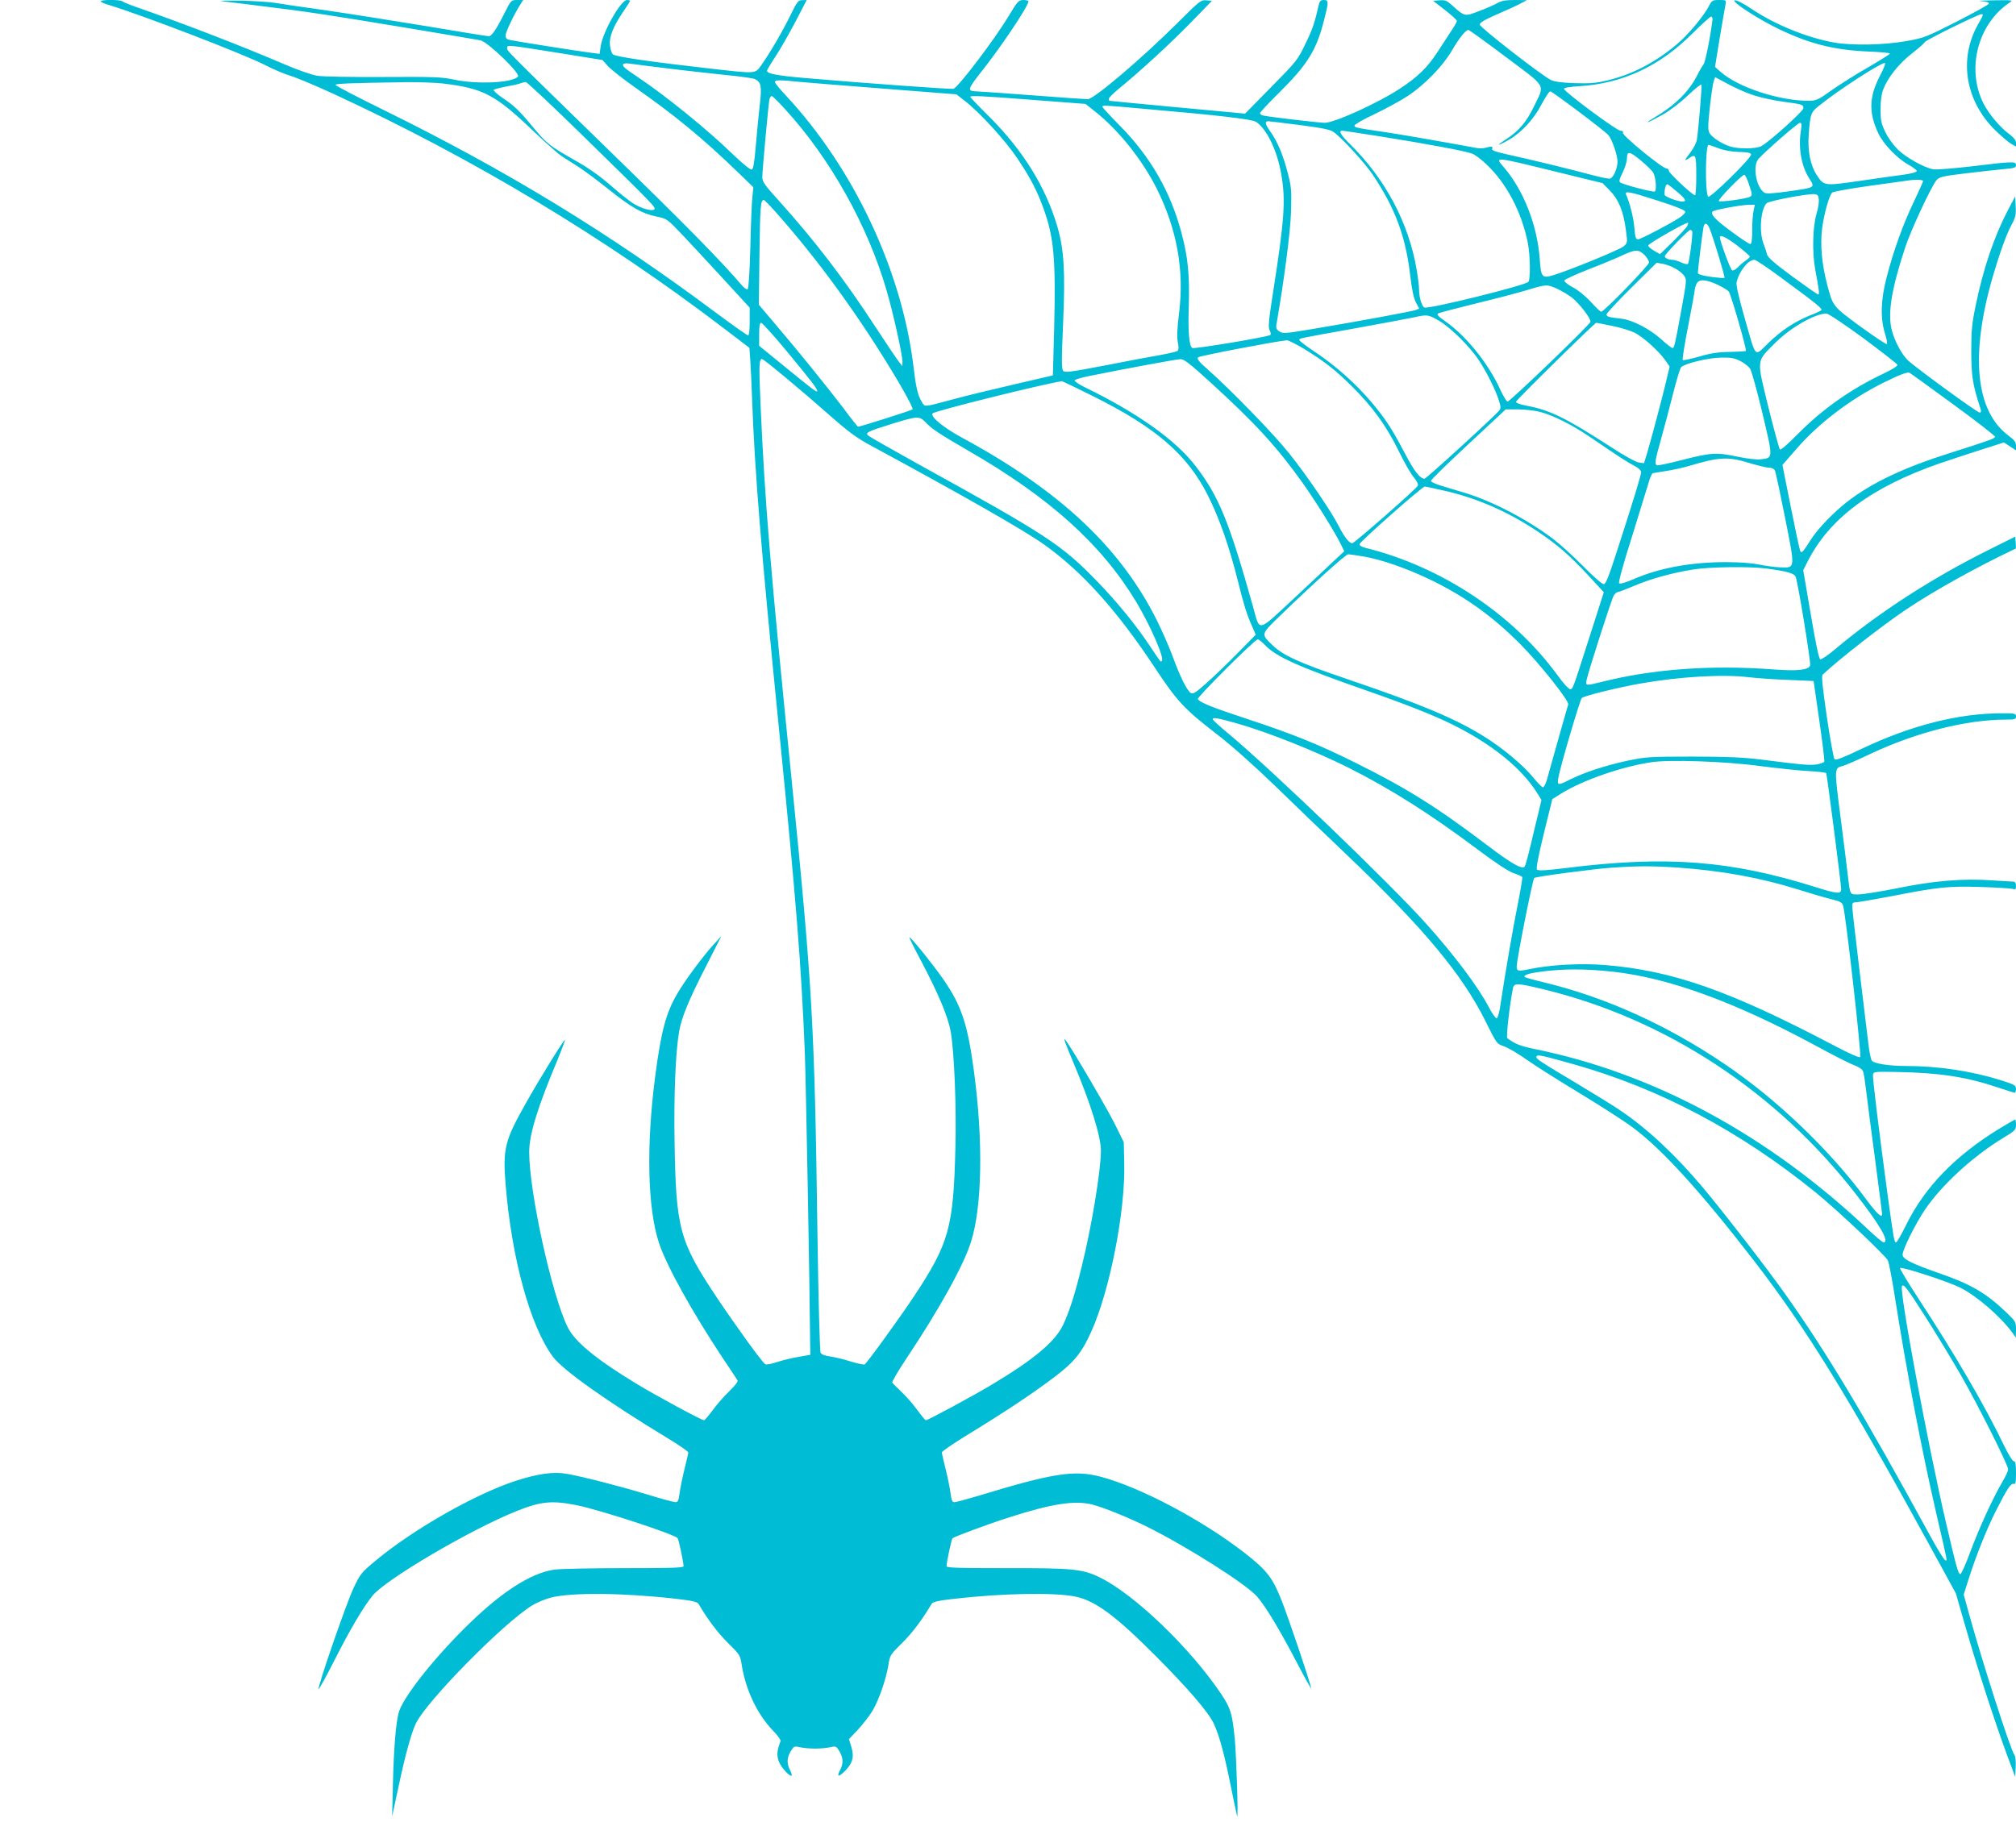 <?xml version="1.0" standalone="no"?>
<!DOCTYPE svg PUBLIC "-//W3C//DTD SVG 20010904//EN"
 "http://www.w3.org/TR/2001/REC-SVG-20010904/DTD/svg10.dtd">
<svg version="1.0" xmlns="http://www.w3.org/2000/svg"
 width="1280pt" height="1173pt" viewBox="0 0 1280 1173"
 preserveAspectRatio="xMidYMid meet">
<g transform="translate(0,1173) scale(0.1,-0.1)"
fill="#00bcd4" stroke="none">
<path d="M640 11722 c0 -5 19 -14 43 -21 210 -63 862 -313 1002 -385 50 -26
121 -56 158 -67 37 -11 159 -62 270 -113 884 -408 1724 -912 2484 -1492 l161
-123 6 -83 c3 -46 8 -153 11 -238 17 -467 57 -959 170 -2090 109 -1089 143
-1514 165 -2065 7 -191 30 -1412 34 -1860 l1 -59 -73 -13 c-41 -6 -103 -22
-138 -33 -35 -12 -69 -18 -75 -14 -20 12 -186 242 -308 424 -237 356 -259 436
-268 985 -5 299 6 573 29 705 15 87 61 200 174 420 l94 185 -46 -50 c-69 -75
-187 -234 -234 -316 -71 -121 -102 -236 -139 -517 -59 -446 -50 -848 24 -1069
49 -146 213 -440 404 -728 48 -71 90 -135 94 -142 4 -6 -16 -33 -49 -65 -31
-29 -79 -83 -106 -120 -28 -38 -54 -68 -58 -68 -15 0 -315 162 -432 234 -249
151 -386 263 -432 354 -100 197 -246 860 -246 1115 0 112 51 279 181 589 27
66 48 122 46 124 -5 5 -161 -247 -247 -400 -135 -239 -148 -291 -130 -516 38
-471 157 -904 301 -1097 62 -84 346 -285 722 -513 75 -45 137 -88 137 -94 0
-6 -11 -54 -24 -106 -13 -52 -27 -121 -31 -152 -6 -47 -11 -58 -26 -58 -10 0
-93 22 -183 50 -179 54 -401 111 -507 130 -85 15 -185 1 -329 -46 -257 -85
-645 -306 -882 -503 -93 -77 -100 -85 -143 -176 -45 -94 -231 -632 -222 -642
3 -2 49 81 102 186 100 197 182 335 240 407 87 106 631 425 919 539 152 61
225 67 381 35 147 -30 609 -181 637 -208 7 -7 38 -153 38 -179 0 -10 -86 -12
-372 -12 -205 0 -406 -4 -446 -9 -154 -21 -348 -148 -577 -377 -211 -211 -390
-442 -414 -533 -18 -68 -31 -231 -36 -445 l-5 -212 39 182 c44 208 81 342 111
407 67 141 559 641 740 751 31 19 86 41 121 50 137 33 469 29 803 -10 92 -11
123 -18 131 -31 62 -104 121 -182 186 -247 77 -76 79 -78 89 -145 26 -157 98
-308 196 -411 30 -30 52 -61 50 -68 -23 -60 -26 -93 -10 -132 15 -38 71 -98
81 -87 2 2 -3 18 -11 35 -22 41 -20 79 5 120 19 31 22 33 57 25 20 -5 64 -9
97 -9 33 0 77 4 97 9 35 8 38 6 57 -25 25 -41 27 -79 5 -120 -24 -46 -9 -47
35 -2 46 49 55 86 36 150 -8 26 -15 48 -15 48 0 0 26 28 58 61 31 34 72 87 91
118 41 69 86 199 101 288 10 67 12 69 89 145 65 65 124 143 186 247 8 13 39
20 131 31 317 37 651 43 784 15 126 -27 254 -122 510 -379 204 -205 333 -355
367 -428 35 -76 68 -197 108 -399 20 -98 38 -183 40 -189 8 -16 -5 379 -15
490 -16 162 -26 196 -86 286 -196 292 -548 631 -769 740 -111 55 -173 61 -607
60 -284 0 -368 2 -368 12 0 26 31 172 38 178 11 10 234 93 361 133 268 86 414
109 526 81 73 -19 229 -82 350 -142 258 -129 628 -364 696 -442 56 -64 143
-209 259 -431 50 -96 88 -164 85 -150 -18 71 -143 442 -187 553 -57 146 -94
194 -232 302 -271 211 -665 420 -919 487 -167 44 -304 22 -780 -123 -71 -21
-137 -39 -147 -39 -14 0 -19 11 -25 58 -4 31 -18 100 -31 152 -13 52 -24 100
-24 106 0 7 75 58 168 115 239 146 405 257 542 360 129 97 179 158 239 293
118 261 217 768 209 1069 l-3 133 -52 106 c-47 97 -280 495 -318 543 -17 22
-3 -17 55 -155 104 -246 170 -459 170 -547 0 -125 -59 -483 -121 -733 -45
-183 -80 -292 -121 -378 -52 -105 -183 -215 -448 -374 -114 -69 -409 -228
-422 -228 -3 0 -28 30 -56 68 -27 37 -72 88 -100 114 -28 26 -53 52 -57 57 -3
6 39 77 93 158 204 306 361 588 407 736 71 223 78 642 19 1082 -40 299 -78
416 -193 583 -65 94 -211 276 -217 269 -2 -2 32 -71 76 -153 108 -205 169
-350 186 -444 23 -133 37 -476 30 -740 -12 -506 -41 -607 -261 -940 -90 -136
-300 -426 -315 -435 -5 -3 -45 5 -87 18 -43 14 -102 28 -131 32 -34 5 -56 13
-62 24 -5 10 -14 341 -20 767 -18 1305 -32 1554 -160 2834 -139 1383 -173
1787 -201 2417 -11 250 -10 293 9 293 11 0 240 -190 428 -356 120 -106 173
-145 260 -192 573 -310 979 -541 1103 -630 240 -171 460 -415 700 -777 145
-220 188 -266 396 -427 94 -72 234 -197 376 -334 124 -121 324 -313 445 -428
493 -470 738 -764 886 -1062 71 -143 71 -143 117 -159 25 -8 91 -47 146 -86
55 -39 206 -134 335 -212 129 -78 280 -175 335 -216 185 -136 433 -409 771
-847 333 -432 596 -859 1117 -1811 l165 -302 66 -229 c75 -259 178 -577 257
-792 l54 -145 3 63 c2 36 -2 69 -8 77 -23 27 -202 584 -285 884 l-37 134 32
101 c44 140 113 313 172 430 69 137 96 179 114 172 11 -4 14 9 14 69 0 58 -3
75 -14 75 -8 0 -35 44 -64 104 -116 243 -314 582 -535 919 -71 109 -127 201
-123 204 10 10 300 -84 381 -124 106 -53 257 -184 333 -288 l21 -30 1 50 c0
49 -2 53 -57 106 -132 127 -226 182 -433 254 -175 61 -230 89 -230 117 0 32
81 195 141 284 104 155 301 337 494 455 80 48 85 54 85 85 0 19 -2 34 -5 34
-3 0 -46 -25 -96 -55 -282 -172 -477 -372 -596 -613 -30 -61 -59 -112 -64
-112 -12 0 -15 16 -54 300 -57 423 -96 743 -93 764 3 20 9 21 153 18 270 -5
439 -31 636 -97 57 -19 107 -35 111 -35 4 0 8 11 8 25 0 22 -9 27 -97 55 -185
58 -398 90 -598 90 -112 0 -207 15 -221 35 -6 8 -16 59 -22 112 -7 54 -32 266
-57 471 -25 205 -45 384 -45 397 0 20 5 25 25 25 13 0 116 18 227 39 297 58
358 64 563 58 99 -3 190 -9 203 -12 19 -6 22 -4 22 19 0 18 -5 26 -17 27 -10
0 -70 4 -133 8 -184 13 -370 -2 -599 -49 -110 -22 -223 -40 -251 -40 -57 0
-52 -9 -69 130 -5 47 -26 212 -46 368 -39 303 -39 304 13 317 15 3 95 38 177
77 291 137 610 218 863 218 55 0 62 2 62 20 0 19 -7 20 -89 20 -278 0 -579
-77 -894 -227 -113 -54 -161 -73 -169 -65 -6 6 -28 127 -49 269 -29 200 -35
261 -26 269 102 96 377 311 532 415 181 121 450 270 693 385 2 1 2 19 0 39
l-3 37 -160 -80 c-365 -181 -708 -403 -982 -634 -46 -39 -89 -68 -96 -65 -8 3
-29 101 -60 285 l-48 281 27 53 c138 275 405 474 839 625 39 13 146 49 239 79
l169 54 39 -25 38 -25 0 29 c0 23 -10 37 -51 67 -206 157 -240 508 -98 1002
43 147 86 269 120 333 26 48 30 65 27 119 l-3 63 -47 -89 c-87 -167 -155 -367
-204 -604 -24 -116 -28 -158 -28 -295 1 -159 9 -208 59 -362 5 -16 3 -23 -6
-23 -16 0 -407 286 -456 332 -40 39 -87 128 -103 197 -25 105 1 261 86 518 36
111 167 391 200 430 17 19 40 25 184 42 91 11 200 23 243 27 66 6 77 9 77 25
0 25 -15 25 -278 -7 -119 -14 -231 -23 -248 -19 -57 10 -173 75 -224 125 -29
29 -63 75 -80 112 -26 54 -30 75 -30 145 0 53 6 98 17 125 29 76 100 165 184
230 43 34 79 65 79 70 0 10 341 178 360 178 15 0 14 -3 -25 -72 -119 -218 -75
-479 111 -663 39 -38 85 -78 103 -88 l31 -18 0 24 c0 16 -14 34 -46 58 -56 41
-127 126 -160 191 -111 219 -37 507 166 642 23 15 18 16 -105 14 -72 -1 -106
-3 -77 -5 35 -3 52 -8 50 -16 -2 -7 -95 -58 -206 -115 -193 -98 -206 -103
-319 -123 -139 -25 -340 -29 -453 -10 -173 30 -380 114 -530 215 -49 33 -93
56 -105 54 -29 -4 143 -117 280 -183 194 -93 346 -132 563 -142 78 -3 142 -9
142 -13 0 -4 -61 -42 -136 -86 -76 -43 -180 -109 -233 -146 -88 -63 -100 -68
-148 -68 -187 0 -444 84 -558 183 l-36 32 30 185 c17 102 34 197 37 213 5 26
4 27 -40 27 -43 0 -47 -2 -66 -39 -31 -61 -134 -185 -203 -242 -139 -117 -284
-192 -443 -230 -73 -17 -110 -20 -209 -17 -84 3 -129 10 -150 21 -70 38 -450
334 -450 351 0 12 30 30 110 65 61 26 128 57 150 69 l40 21 -77 1 c-58 0 -85
-5 -110 -19 -18 -11 -70 -34 -116 -51 -93 -36 -92 -36 -172 36 -33 30 -45 35
-80 32 l-41 -3 76 -59 c41 -32 75 -63 75 -69 0 -6 -15 -33 -34 -61 -18 -28
-59 -90 -90 -138 -64 -98 -126 -158 -241 -233 -139 -91 -413 -215 -474 -215
-32 0 -350 37 -389 46 -12 2 -22 9 -22 15 0 6 55 65 123 132 178 176 235 268
283 456 31 120 31 131 -1 131 -19 0 -26 -7 -31 -27 -26 -116 -41 -161 -86
-252 -48 -101 -56 -111 -217 -274 l-166 -169 -70 7 c-38 3 -232 22 -430 40
-198 19 -361 34 -362 35 -2 0 -3 6 -3 13 0 6 31 37 68 67 131 107 329 289 457
421 l130 134 -36 3 c-34 3 -43 -4 -180 -141 -229 -228 -533 -487 -573 -487
-12 0 -173 11 -356 25 -183 14 -343 25 -354 25 -55 1 -51 15 25 112 129 161
309 429 309 460 0 4 -15 8 -32 8 -31 -1 -37 -7 -92 -99 -87 -146 -319 -452
-352 -465 -12 -4 -558 35 -949 69 -172 15 -235 27 -235 46 0 5 25 47 56 94 31
47 87 146 126 220 l70 135 -29 -1 c-25 0 -32 -9 -75 -97 -49 -101 -130 -239
-185 -317 -40 -55 -28 -54 -328 -20 -372 42 -599 75 -614 90 -7 7 -16 33 -18
58 -6 53 20 119 86 216 23 33 41 62 41 65 0 4 -9 6 -19 6 -39 0 -153 -201
-167 -293 l-7 -49 -56 7 c-65 8 -473 72 -513 81 -21 4 -28 12 -28 29 0 22 57
140 96 200 l16 25 -38 0 c-38 0 -40 -2 -78 -78 -56 -111 -84 -152 -103 -152
-9 0 -190 29 -402 65 -212 35 -498 80 -636 100 -137 19 -281 40 -320 47 -38 6
-137 12 -220 14 -82 1 -136 0 -120 -3 17 -2 122 -15 235 -29 313 -38 447 -59
930 -139 245 -41 461 -77 480 -81 45 -8 255 -210 239 -230 -33 -40 -258 -51
-404 -20 -81 17 -128 19 -451 17 -199 -1 -388 2 -420 8 -33 5 -125 37 -204 71
-270 116 -643 260 -930 360 -52 18 -99 37 -104 42 -13 11 -136 11 -136 0z
m10233 -118 c-15 -118 -46 -270 -57 -283 -7 -9 -25 -39 -39 -67 -53 -106 -143
-194 -277 -273 -78 -47 -30 -28 59 22 41 23 112 77 157 120 45 43 84 74 87 70
4 -7 -18 -273 -29 -350 -3 -18 -20 -53 -39 -78 -41 -53 -44 -62 -13 -41 45 32
48 24 48 -109 0 -69 -3 -125 -8 -125 -16 0 -167 142 -166 155 1 8 -6 15 -15
15 -26 0 -283 210 -277 227 4 8 -2 13 -16 13 -23 0 -358 248 -358 266 0 7 38
13 103 17 270 17 507 128 711 333 61 61 116 110 121 109 6 -1 9 -10 8 -21z
m-1312 -236 c264 -198 248 -169 179 -313 -47 -98 -96 -156 -174 -207 -71 -46
-63 -50 14 -6 80 46 159 131 208 226 24 45 48 82 55 82 12 0 345 -250 369
-278 23 -26 58 -128 58 -168 0 -42 -25 -100 -46 -108 -8 -3 -63 8 -122 24
-110 30 -362 92 -535 130 -75 17 -97 25 -93 36 6 15 -4 16 -44 5 -14 -4 -43
-4 -65 1 -145 27 -451 81 -565 98 -197 29 -200 30 -200 43 0 7 57 39 127 72
69 33 165 85 212 116 106 70 222 189 280 289 44 76 87 130 104 130 5 0 112
-77 238 -172z m-5991 22 l255 -41 35 -39 c19 -21 100 -85 180 -141 249 -175
423 -318 644 -532 l99 -96 -6 -63 c-4 -35 -10 -179 -13 -321 -4 -154 -11 -260
-17 -264 -6 -3 -21 7 -35 23 -133 156 -354 381 -842 856 -678 661 -650 633
-650 654 0 20 -4 21 350 -36z m665 -94 c110 -14 277 -32 370 -42 94 -9 178
-21 188 -26 40 -21 45 -46 31 -163 -7 -60 -18 -177 -25 -258 -9 -109 -16 -150
-26 -154 -8 -3 -56 36 -121 98 -160 156 -428 373 -602 489 -84 56 -101 71 -93
82 3 6 22 7 42 4 20 -3 126 -17 236 -30z m7700 -50 c-68 -131 -71 -232 -9
-363 33 -69 118 -158 191 -199 29 -16 53 -34 53 -40 0 -7 -35 -17 -87 -24 -49
-6 -176 -24 -283 -40 -219 -31 -219 -31 -265 38 -40 61 -59 153 -51 257 10
136 12 142 75 191 123 98 380 264 408 264 7 0 -6 -35 -32 -84z m-801 -121 c43
-14 128 -33 188 -41 122 -16 128 -18 128 -42 0 -18 -219 -215 -267 -240 -32
-18 -148 -19 -199 -2 -52 17 -110 55 -128 82 -13 20 -13 41 0 167 9 79 20 154
25 167 l9 24 82 -44 c46 -25 118 -57 162 -71z m-6058 85 c55 -5 301 -25 547
-44 l449 -35 53 -41 c95 -73 258 -252 334 -365 86 -129 128 -210 170 -329 63
-177 75 -320 64 -756 l-8 -294 -245 -57 c-135 -31 -308 -73 -385 -94 -199 -53
-181 -52 -204 -14 -24 39 -36 92 -51 220 -73 609 -380 1261 -810 1722 -39 41
-70 80 -70 86 0 14 30 14 156 1z m-2266 -10 c259 -31 334 -70 580 -306 75 -71
154 -141 175 -155 22 -14 69 -44 105 -67 36 -23 121 -86 190 -141 147 -118
215 -157 307 -176 68 -14 68 -14 166 -117 54 -57 172 -184 262 -282 l165 -180
0 -88 c0 -54 -4 -88 -10 -88 -6 0 -97 64 -203 143 -679 507 -1323 900 -2104
1285 -172 84 -313 158 -313 163 0 8 95 12 445 17 83 1 189 -3 235 -8z m893
-334 c453 -443 463 -454 451 -466 -13 -13 -76 4 -129 35 -22 13 -87 64 -145
115 -72 63 -144 114 -230 162 -161 92 -177 104 -267 212 -87 105 -116 133
-196 187 -32 22 -55 44 -53 48 3 4 38 13 78 21 40 7 82 16 93 21 11 4 26 8 33
8 7 1 172 -154 365 -343z m1283 169 c284 -310 523 -736 643 -1149 42 -143 101
-410 101 -454 l-1 -27 -20 25 c-11 14 -79 114 -150 223 -196 301 -388 552
-612 800 -90 99 -107 123 -107 151 0 43 39 465 45 494 3 12 9 22 15 22 5 0 44
-38 86 -85z m1580 60 l326 -25 63 -50 c148 -117 297 -305 388 -485 130 -260
177 -521 143 -795 -12 -95 -14 -149 -8 -182 7 -33 6 -50 -2 -57 -6 -4 -56 -16
-111 -26 -55 -9 -212 -39 -350 -66 -213 -41 -252 -46 -264 -35 -11 12 -12 59
-1 304 14 328 6 464 -36 611 -73 250 -216 483 -431 698 -68 67 -123 125 -123
128 0 9 72 6 406 -20z m696 -56 c475 -41 687 -66 713 -83 68 -45 134 -181 160
-333 29 -165 20 -287 -51 -743 -29 -185 -33 -228 -23 -247 7 -13 9 -26 5 -30
-11 -12 -484 -91 -496 -83 -20 12 -28 104 -22 273 5 193 -5 299 -45 452 -69
265 -198 490 -395 689 -59 60 -108 113 -108 117 0 12 -5 12 262 -12z m990
-103 c144 -19 194 -29 215 -44 53 -38 200 -198 249 -272 143 -213 209 -392
238 -641 10 -86 21 -140 35 -168 l22 -41 -23 -9 c-25 -9 -370 -73 -657 -121
-170 -28 -185 -30 -208 -15 -19 13 -23 22 -18 48 48 276 88 583 92 712 4 137
2 159 -21 247 -29 113 -65 200 -112 265 -32 45 -35 63 -11 63 7 0 96 -11 199
-24z m3182 -38 c-17 -106 3 -222 52 -299 39 -63 46 -59 -143 -86 -88 -12 -129
-14 -140 -7 -53 33 -77 171 -38 215 44 49 250 229 263 229 11 0 12 -11 6 -52z
m-2679 -33 c308 -49 554 -95 593 -111 18 -7 57 -37 88 -66 129 -121 226 -305
265 -503 15 -79 17 -231 3 -245 -24 -24 -631 -174 -660 -163 -16 6 -34 64 -34
114 0 19 -7 78 -16 130 -50 293 -199 573 -418 789 -63 62 -80 90 -53 90 6 0
111 -16 232 -35z m2155 -76 c35 -14 82 -22 130 -24 55 -1 76 -5 78 -16 4 -21
-264 -284 -273 -268 -20 32 -17 329 3 329 4 0 32 -10 62 -21z m-491 -79 c34
-28 68 -62 77 -75 16 -25 24 -108 11 -121 -7 -7 -193 41 -219 57 -10 6 -7 20
15 64 15 30 27 71 27 90 0 48 17 45 89 -15z m-534 -72 l290 -71 46 -47 c56
-57 86 -130 102 -249 11 -83 11 -84 -15 -106 -25 -21 -329 -146 -440 -181 -78
-24 -84 -17 -92 103 -16 214 -103 436 -228 581 -59 68 -66 69 337 -30z m1221
-83 c20 -61 21 -66 4 -75 -24 -13 -188 -35 -197 -27 -8 8 146 167 162 167 5 0
20 -29 31 -65z m1104 25 c0 -5 -27 -65 -59 -132 -67 -140 -129 -310 -172 -478
-38 -143 -41 -262 -11 -358 11 -34 16 -64 12 -67 -5 -3 -80 48 -169 112 -176
130 -173 125 -211 270 -33 127 -44 251 -31 352 12 92 44 208 64 228 7 6 111
25 232 42 121 17 231 32 245 34 50 8 100 7 100 -3z m-1564 -66 c57 -48 66 -64
36 -64 -31 0 -112 31 -113 43 -3 29 7 67 17 67 4 0 31 -21 60 -46z m-118 -59
c118 -38 172 -60 172 -70 0 -8 -17 -25 -37 -38 -78 -49 -247 -137 -263 -137
-14 0 -18 13 -23 73 -5 62 -26 148 -52 210 -11 27 16 22 203 -38z m1020 8 c2
-17 -4 -56 -13 -85 -26 -85 -30 -247 -10 -358 26 -138 28 -160 19 -160 -5 0
-79 52 -164 114 -119 88 -156 121 -162 143 -3 15 -13 46 -22 68 -28 74 -17
215 20 254 14 15 256 61 304 58 20 -2 26 -8 28 -34z m-6629 -73 c280 -314 545
-681 781 -1078 58 -98 99 -177 94 -182 -8 -7 -332 -110 -346 -110 -3 0 -45 53
-93 118 -95 125 -291 368 -444 547 l-93 110 4 320 c4 301 7 345 27 345 5 0 36
-32 70 -70z m6215 3 c-5 -21 -9 -77 -9 -126 0 -62 -4 -87 -12 -87 -7 0 -62 36
-122 81 -100 73 -134 110 -117 126 9 10 176 41 225 42 l43 1 -8 -37z m-422
-100 c-6 -10 -47 -54 -91 -98 l-81 -79 -37 21 c-21 12 -38 27 -38 34 0 12 246
152 253 144 2 -2 -1 -12 -6 -22z m143 -15 c24 -60 99 -307 94 -313 -3 -2 -42
1 -87 7 -55 8 -82 16 -82 25 0 19 30 264 36 291 6 32 23 27 39 -10z m-111 -16
c6 -11 -18 -199 -27 -208 -4 -4 -23 0 -42 9 -20 9 -44 17 -55 17 -27 0 -50 11
-50 23 0 12 150 167 162 167 4 0 9 -4 12 -8z m287 -92 c43 -34 79 -65 79 -69
0 -5 -12 -17 -27 -26 -14 -10 -37 -29 -49 -43 -13 -13 -29 -22 -36 -19 -11 4
-78 186 -78 210 0 20 39 1 111 -53z m-590 -59 c16 -16 29 -38 29 -48 0 -18
-286 -313 -304 -313 -5 0 -35 29 -67 64 -34 37 -81 75 -114 92 -30 16 -54 35
-53 42 2 7 71 39 153 71 83 32 179 72 215 89 83 39 104 39 141 3z m864 -142
c229 -168 268 -200 259 -209 -5 -5 -37 -20 -72 -33 -98 -40 -181 -95 -264
-175 -92 -89 -75 -107 -153 166 -37 131 -53 202 -49 220 17 71 74 142 113 142
9 0 84 -50 166 -111z m-671 57 c22 -11 48 -32 58 -46 18 -25 18 -28 -17 -220
-43 -235 -45 -240 -57 -240 -5 0 -38 25 -71 56 -73 65 -182 122 -252 130 -78
8 -95 13 -95 27 0 7 71 84 159 171 l159 157 38 -6 c22 -4 57 -17 78 -29z m271
-104 c33 -16 65 -35 71 -43 14 -17 116 -371 109 -378 -3 -2 -49 -5 -103 -6
-73 -1 -121 -8 -195 -30 -54 -15 -100 -25 -103 -22 -4 3 12 102 35 219 23 117
41 218 41 225 0 6 4 23 10 37 13 35 57 34 135 -2z m-1016 -27 c29 -14 71 -39
93 -56 47 -38 121 -134 116 -153 -4 -19 -510 -506 -526 -506 -7 0 -28 35 -47
77 -74 161 -208 330 -337 424 -63 45 -70 53 -53 60 11 5 121 33 245 64 124 30
268 68 320 84 118 36 123 36 189 6z m1941 -312 c117 -87 215 -163 217 -170 3
-7 -34 -30 -89 -56 -207 -98 -387 -225 -546 -386 -62 -63 -106 -101 -111 -95
-5 5 -38 127 -74 271 -75 309 -78 283 47 408 95 94 247 182 321 184 12 1 116
-69 235 -156z m-2690 108 c73 -44 195 -165 251 -251 47 -71 103 -183 124 -248
15 -44 15 -55 4 -69 -33 -40 -463 -433 -474 -433 -30 0 -67 49 -130 170 -37
71 -88 160 -115 197 -119 169 -277 322 -457 442 -51 34 -93 66 -93 71 0 12
-18 8 355 75 171 31 337 62 370 69 89 20 93 19 165 -23z m-4147 -189 c160
-193 203 -249 195 -257 -5 -6 -29 12 -222 170 l-146 119 0 73 c0 52 4 73 13
73 6 0 79 -80 160 -178z m5239 159 c51 -10 115 -29 142 -42 55 -25 158 -118
200 -178 l27 -39 -26 -109 c-29 -119 -85 -330 -116 -437 l-21 -68 -34 5 c-19
3 -95 45 -171 95 -294 190 -392 238 -543 266 -38 7 -65 17 -65 24 0 10 500
502 510 502 2 0 45 -8 97 -19z m-1958 -143 c138 -85 204 -136 316 -248 129
-129 214 -247 292 -407 33 -68 75 -141 94 -164 21 -25 31 -46 26 -54 -13 -23
-403 -365 -416 -365 -20 0 -51 40 -85 107 -46 92 -202 321 -315 463 -99 124
-371 404 -516 532 -59 52 -72 69 -63 79 10 9 494 102 564 108 9 0 55 -23 103
-51z m2776 -81 c24 -12 51 -34 61 -47 10 -14 45 -142 79 -284 69 -291 69 -284
-11 -293 -25 -3 -87 4 -143 16 -136 29 -172 27 -351 -19 -86 -22 -160 -38
-165 -35 -15 9 -13 26 24 158 19 67 53 196 76 287 23 91 47 171 54 178 23 24
177 61 257 61 61 1 84 -4 119 -22z m-3366 -134 c287 -262 420 -407 586 -639
85 -120 203 -309 242 -388 l23 -47 -56 -52 c-30 -29 -148 -139 -261 -245 -240
-223 -217 -218 -263 -52 -150 535 -216 698 -363 889 -126 165 -368 338 -705
502 -37 18 -66 38 -64 43 2 6 46 19 98 29 221 45 546 105 573 106 23 1 57 -25
190 -146z m4719 -142 c147 -107 266 -200 264 -205 -4 -12 -32 -22 -280 -101
-296 -93 -499 -189 -657 -310 -85 -66 -190 -174 -231 -240 -53 -83 -60 -91
-69 -74 -4 8 -31 134 -60 280 l-53 266 89 102 c138 160 338 313 545 417 109
54 160 74 174 66 6 -3 130 -93 278 -201z m-5467 55 c404 -201 601 -371 733
-632 74 -148 135 -323 191 -545 38 -153 55 -208 88 -282 l25 -58 -119 -121
c-65 -66 -154 -151 -197 -189 -64 -57 -81 -68 -96 -60 -24 13 -71 109 -117
236 -20 55 -65 157 -99 226 -232 463 -616 823 -1236 1159 -119 64 -207 137
-187 155 16 16 700 186 819 204 3 1 91 -41 195 -93z m2839 -101 c86 -22 205
-82 320 -160 183 -125 240 -162 283 -184 24 -12 42 -29 42 -38 0 -19 -38 -145
-146 -480 -60 -186 -78 -233 -92 -233 -10 0 -68 51 -130 114 -62 63 -147 140
-189 172 -167 126 -384 239 -559 293 -55 16 -126 38 -159 48 -33 10 -60 23
-60 29 0 7 107 111 238 233 l237 221 78 0 c43 0 105 -7 137 -15z m-3899 -66
c40 -43 87 -74 270 -180 520 -300 847 -595 1069 -963 91 -153 179 -355 162
-373 -9 -8 -2 -16 -76 94 -87 132 -208 280 -336 412 -225 232 -320 294 -1125
738 -173 96 -321 180 -329 188 -18 18 -2 25 161 76 153 47 166 47 204 8z
m5229 -259 c54 -16 110 -30 126 -30 17 0 32 -7 38 -17 5 -10 34 -146 65 -302
65 -329 66 -317 -32 -314 -31 1 -90 9 -130 17 -47 10 -124 16 -215 16 -221 0
-422 -37 -585 -108 -50 -22 -86 -32 -92 -26 -5 5 25 118 80 290 48 155 96 310
106 344 9 34 22 63 28 65 6 1 45 8 86 14 41 6 106 21 145 32 189 57 248 60
380 19z m-1918 -180 c207 -50 394 -133 583 -260 120 -81 198 -149 314 -274
l99 -107 -87 -272 c-112 -350 -109 -341 -126 -344 -9 -1 -44 37 -82 90 -281
385 -735 688 -1216 807 -27 7 -42 16 -40 24 4 18 398 366 414 366 7 0 70 -14
141 -30z m-524 -415 c110 -20 259 -71 407 -141 224 -107 399 -231 581 -413
122 -122 314 -364 306 -385 -4 -10 -93 -327 -134 -473 -8 -29 -20 -53 -26 -53
-7 0 -34 28 -62 62 -63 78 -196 189 -316 263 -180 112 -400 204 -859 360 -304
103 -411 151 -478 215 -78 75 -79 69 49 193 204 198 414 387 429 387 8 0 54
-7 103 -15z m2547 -75 c137 -18 180 -30 191 -53 14 -32 98 -547 92 -563 -11
-30 -82 -37 -238 -25 -391 29 -764 2 -1087 -80 -102 -25 -102 -25 -94 14 12
57 158 511 172 535 8 12 19 22 26 22 6 0 53 18 105 40 105 45 244 83 378 104
106 16 348 19 455 6z m-3179 -486 c73 -76 209 -137 644 -289 252 -88 435 -160
550 -218 246 -122 433 -273 532 -429 l30 -48 -18 -77 c-11 -43 -33 -136 -50
-208 -17 -71 -34 -134 -39 -139 -18 -18 -83 19 -236 135 -319 242 -512 363
-834 523 -243 121 -398 183 -697 282 -217 71 -295 103 -308 124 -7 11 362 379
381 380 5 0 26 -16 45 -36z m3074 -205 c50 -6 162 -14 250 -17 l160 -7 36
-250 c20 -137 34 -255 32 -262 -3 -6 -26 -14 -51 -18 -47 -6 -92 -2 -357 32
-106 13 -210 18 -430 18 -277 0 -296 -2 -416 -27 -138 -30 -272 -74 -361 -119
-76 -38 -82 -38 -74 9 10 66 137 496 149 509 15 14 221 65 372 92 248 44 524
60 690 40z m-3252 -293 c197 -56 491 -173 708 -281 266 -134 520 -294 817
-517 119 -89 199 -142 232 -153 27 -9 52 -20 55 -25 3 -4 -11 -84 -29 -176
-32 -158 -80 -441 -109 -633 -6 -46 -17 -86 -24 -88 -6 -2 -30 31 -52 74 -68
129 -221 332 -398 529 -231 257 -980 977 -1250 1202 -57 47 -103 89 -103 94 0
14 27 9 153 -26z m3322 -271 c110 -14 249 -29 308 -32 59 -3 110 -9 112 -13 5
-9 95 -705 95 -737 0 -32 -26 -30 -162 13 -541 170 -947 201 -1580 122 -128
-16 -181 -19 -189 -11 -7 7 5 72 43 229 l54 219 59 37 c137 84 381 169 568
197 115 18 472 6 692 -24z m-520 -645 c272 -19 521 -64 755 -137 80 -25 177
-54 215 -63 58 -14 71 -21 77 -41 17 -52 118 -953 109 -962 -6 -6 -68 21 -168
74 -658 346 -1022 475 -1450 510 -154 13 -353 2 -483 -26 -72 -15 -80 -13 -80
18 0 44 101 551 111 561 9 9 380 58 487 65 171 12 260 12 427 1z m-415 -661
c354 -39 772 -191 1285 -468 110 -60 222 -117 248 -126 30 -11 52 -27 56 -39
5 -12 13 -68 20 -126 7 -58 32 -255 57 -438 24 -183 44 -337 44 -343 0 -28
-33 3 -98 90 -234 318 -574 643 -907 867 -363 245 -750 420 -1137 514 -67 16
-124 32 -127 35 -11 12 25 24 103 34 143 19 280 19 456 0z m-431 -114 c770
-189 1468 -647 1974 -1298 153 -196 217 -307 176 -307 -6 0 -49 36 -95 79
-637 603 -1366 997 -2126 1150 -83 17 -123 33 -168 68 -8 7 15 213 36 316 7
36 25 35 203 -8z m190 -476 c542 -154 1051 -424 1528 -811 131 -106 441 -398
459 -432 7 -12 26 -113 44 -226 74 -473 172 -984 267 -1395 72 -311 68 -288
53 -283 -7 2 -51 73 -97 158 -415 760 -654 1159 -917 1530 -103 147 -400 531
-523 677 -174 207 -353 375 -527 492 -39 27 -163 103 -276 171 -243 145 -262
158 -254 171 7 13 28 8 243 -52z m2232 -1611 c66 -104 163 -264 216 -356 108
-187 303 -576 303 -603 0 -10 -16 -46 -36 -79 -62 -106 -150 -299 -205 -448
-29 -78 -57 -141 -63 -139 -14 5 -24 42 -90 324 -116 500 -298 1476 -280 1505
11 17 33 -13 155 -204z"/>
</g>
</svg>
